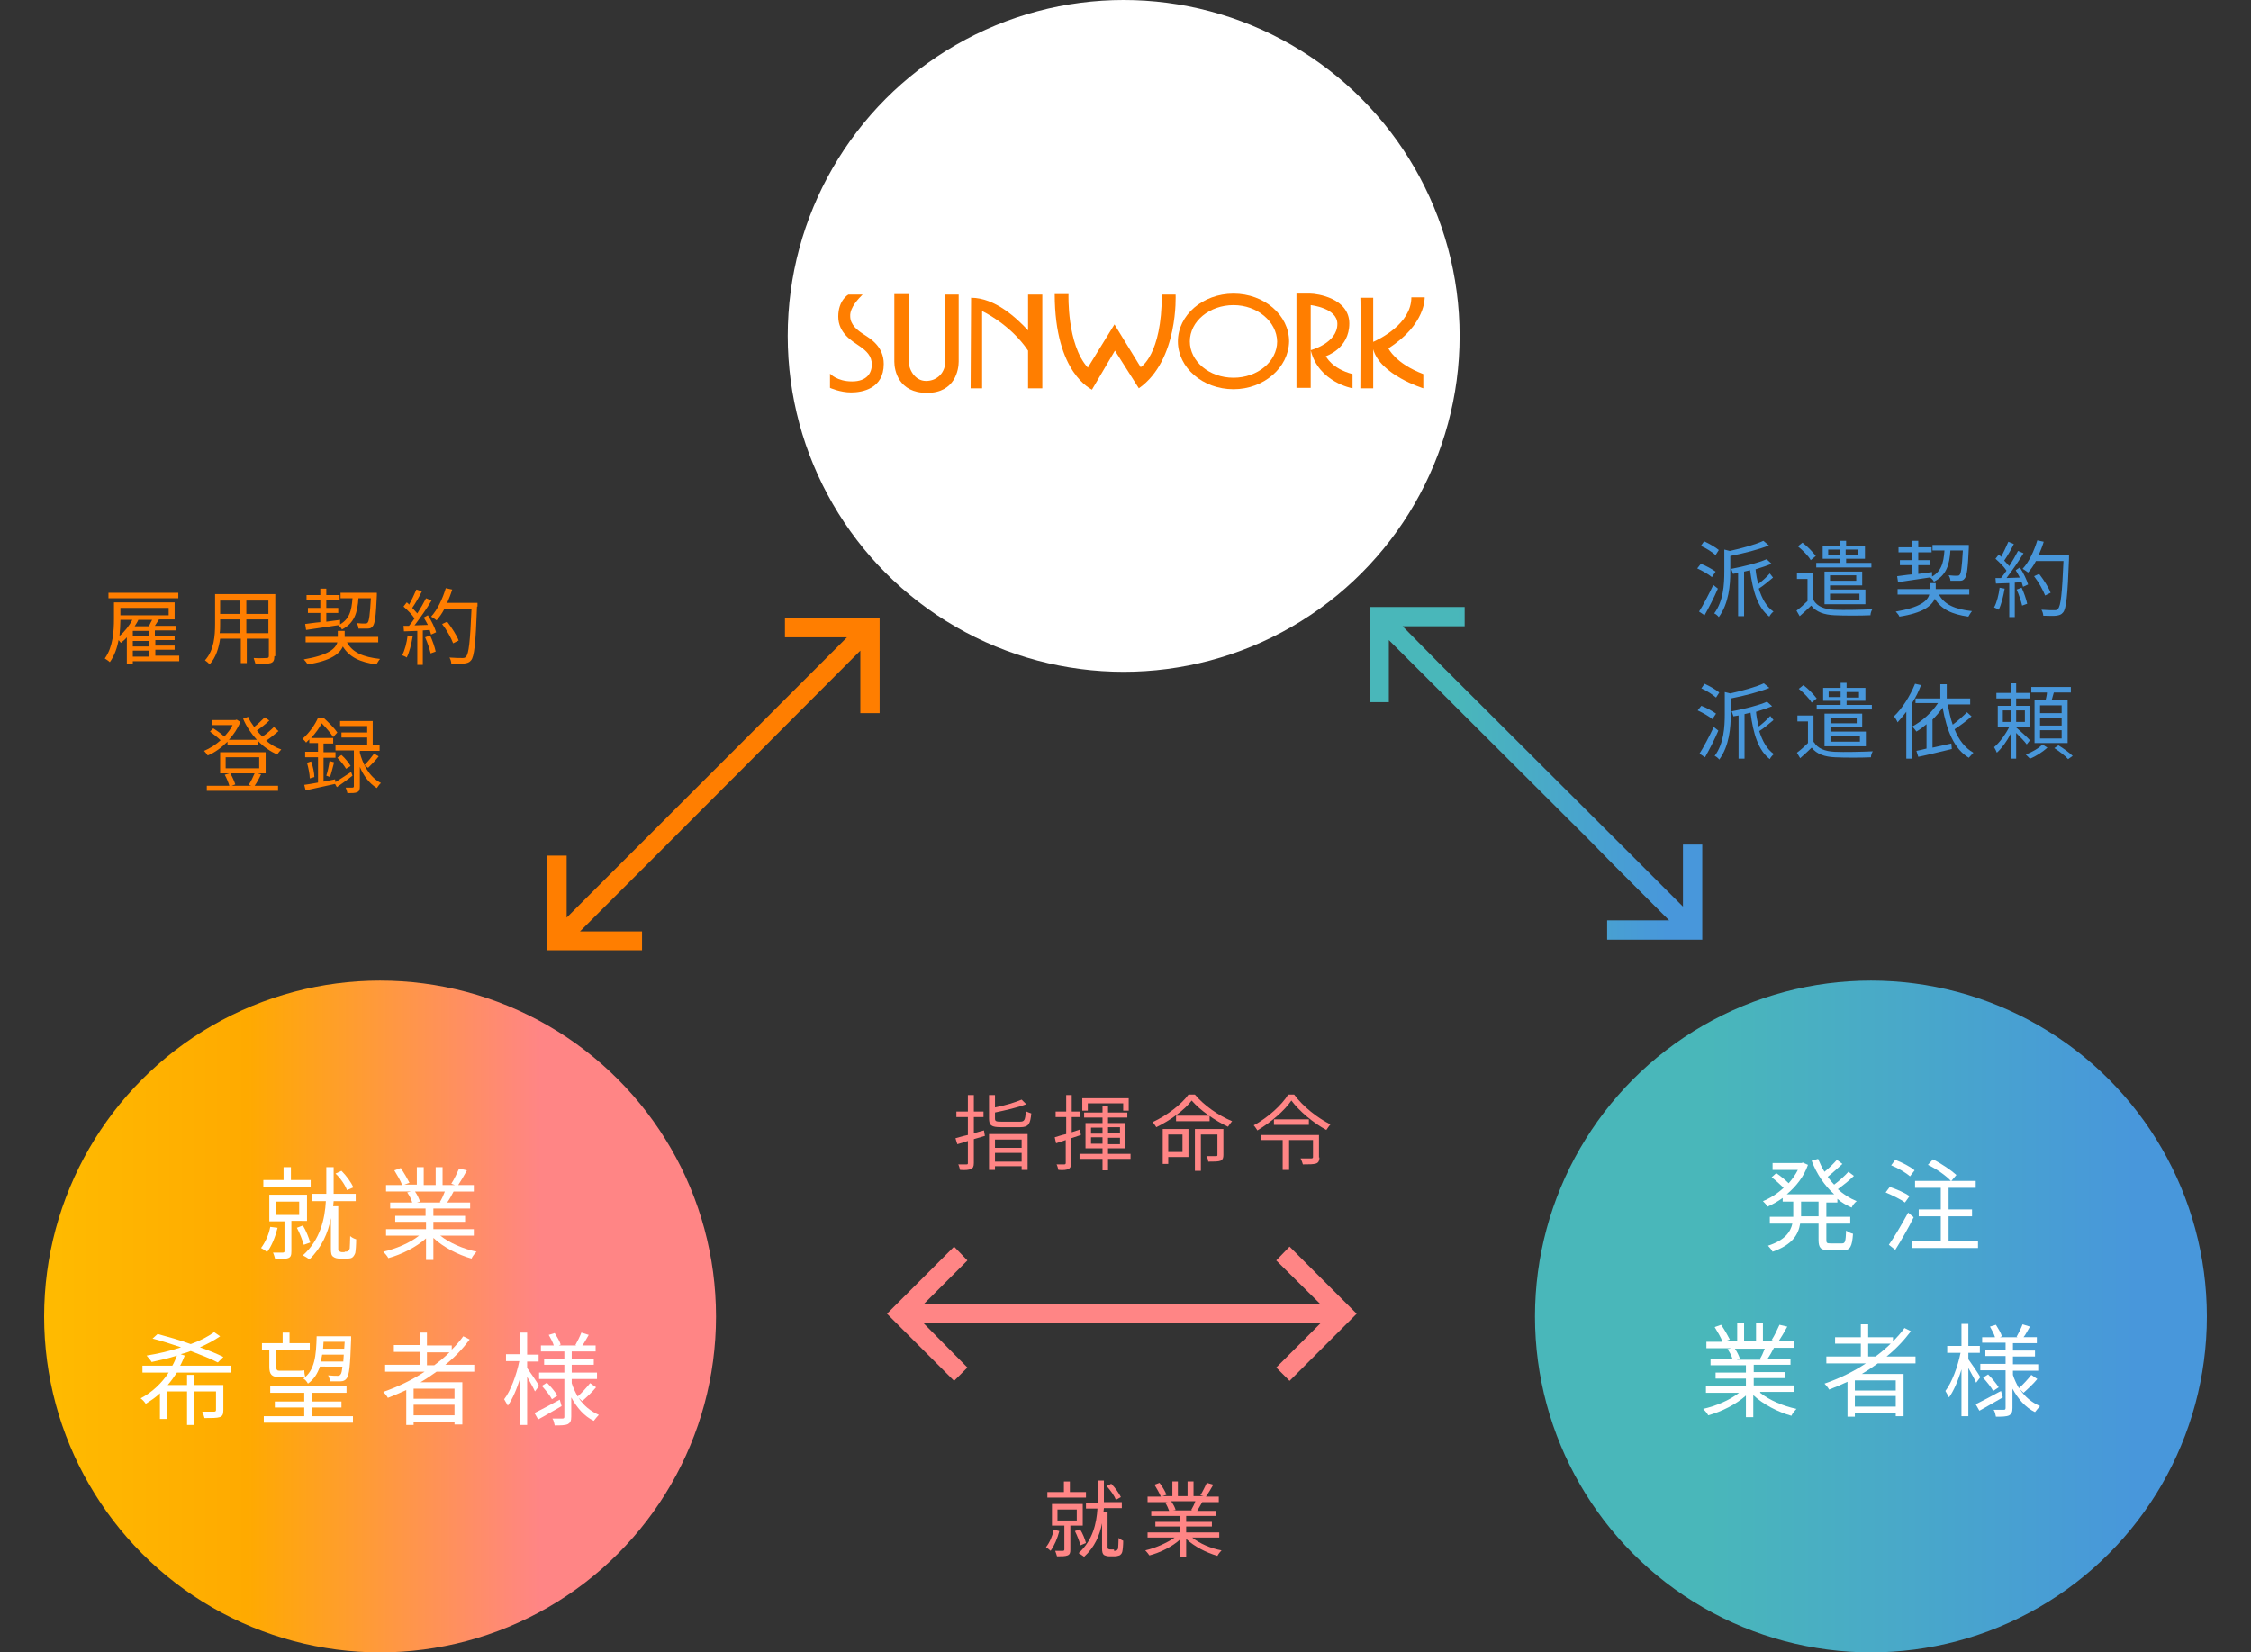 <?xml version="1.0" encoding="utf-8"?>
<!-- Generator: Adobe Illustrator 24.1.1, SVG Export Plug-In . SVG Version: 6.00 Build 0)  -->
<svg version="1.1" id="レイヤー_1" xmlns="http://www.w3.org/2000/svg" xmlns:xlink="http://www.w3.org/1999/xlink" x="0px"
	 y="0px" viewBox="0 0 489.8 359.6" style="enable-background:new 0 0 489.8 359.6;" xml:space="preserve">
<rect x="0" y="0" width="489.8" height="359.6" fill="#333333" stroke="none"/>
<style type="text/css">
	.st0{fill:#4897DB;}
	.st1{fill:#FF8585;}
	.st2{fill:#FF7E00;}
	.st3{fill:#FFFFFF;}
	.st4{fill:url(#SVGID_1_);}
	.st5{fill:url(#SVGID_2_);}
	.st6{fill:url(#SVGID_3_);}
</style>
<g>
	<g>
		<path class="st0" d="M372.5,125.6c-0.7-0.6-2.1-1.4-3.2-1.9l0.8-1c1.1,0.4,2.5,1.2,3.2,1.7L372.5,125.6z M373.8,128.1
			c-0.8,1.9-2,4.2-2.9,5.8l-1.2-0.8c0.9-1.4,2.1-3.7,3.1-5.8L373.8,128.1z M373.3,120.8c-0.7-0.6-2-1.5-3.2-2l0.7-1
			c1.1,0.5,2.5,1.3,3.2,1.9L373.3,120.8z M384.9,118.7c-2.2,0.9-5.4,1.7-8.4,2.3v3.4c0,2.9-0.3,6.9-2.5,9.9c-0.2-0.3-0.7-0.7-1-0.8
			c2-2.7,2.2-6.3,2.2-9.1v-4.8l1.2,0.3c2.7-0.6,5.6-1.4,7.3-2.2L384.9,118.7z M385.8,125.7c-1,0.8-2.1,1.8-3.1,2.4
			c0.7,2.2,1.7,4,3.2,5c-0.3,0.2-0.8,0.8-0.9,1.1c-2.5-1.9-3.6-5.5-4.2-10.1c-0.4,0.1-0.9,0.2-1.3,0.3v9.7h-1.3v-9.4
			c-0.4,0.1-0.8,0.1-1.1,0.2c-0.1-0.3-0.3-0.8-0.4-1.1c2.7-0.5,5.9-1.3,7.7-2.1l1.1,1c-1,0.4-2.2,0.8-3.5,1.2
			c0.1,1.1,0.3,2.2,0.6,3.2c0.9-0.7,1.9-1.6,2.5-2.3L385.8,125.7z"/>
		<path class="st0" d="M394.6,130.6c0.8,1.4,2.4,2,4.5,2.1c2,0.1,6.1,0,8.3-0.1c-0.2,0.3-0.4,0.9-0.4,1.3c-2,0.1-5.8,0.1-7.8,0
			c-2.3-0.1-4-0.7-5.1-2.1c-0.8,0.8-1.6,1.5-2.5,2.3l-0.7-1.2c0.8-0.6,1.6-1.3,2.4-2.1V126H391v-1.3h3.5V130.6z M394,121.9
			c-0.5-0.9-1.7-2.1-2.8-3l1-0.8c1.1,0.8,2.3,2.1,2.9,2.9L394,121.9z M407.2,123.5h-12v-1h5.2v-0.9h-3.8v-2.8h3.8v-1.1h1.3v1.1h4.1
			v2.8h-4.1v0.9h5.5V123.5z M398.2,127.3v1h7.7v3.2h-8.9v-7.1h8.2v3H398.2z M400.4,120.8v-1.2h-2.6v1.2H400.4z M398.2,125.2v1.2h5.7
			v-1.2H398.2z M398.2,129.2v1.3h6.4v-1.3H398.2z M401.6,119.6v1.2h2.7v-1.2H401.6z"/>
		<path class="st0" d="M421.9,129.4c1.2,2.2,3.5,3.2,7.2,3.6c-0.3,0.3-0.6,0.9-0.8,1.2c-3.6-0.5-5.9-1.6-7.3-3.9
			c-0.7,1.6-2.6,3.1-7.7,3.9c-0.1-0.3-0.5-0.8-0.8-1.1c5.3-0.9,6.9-2.3,7.3-3.7h-6.9v-1.2h7v-1.3h1.3v1.3h7.3v1.2H421.9z
			 M412.8,125.4c0.9-0.1,2-0.3,3.3-0.4v-2h-2.7v-1.1h2.7v-1.7h-3v-1.1h3v-1.4h1.3v1.4h2.9v1.1h-2.9v1.7h2.6v1.1h-2.6v1.9
			c1-0.1,2-0.3,3-0.4l0,1.1c-2.7,0.4-5.4,0.8-7.4,1.1L412.8,125.4z M424.4,119.7c-0.2,3.3-0.9,5.5-3.6,6.9c-0.1-0.3-0.5-0.7-0.8-0.9
			c2.4-1.2,2.9-3.1,3.1-5.9h-2.6v-1.2h7.9c0,0,0,0.4,0,0.6c-0.2,4.5-0.4,6.1-0.9,6.7c-0.3,0.4-0.6,0.5-1.1,0.5c-0.4,0-1.2,0-2,0
			c0-0.4-0.2-0.9-0.4-1.2c0.8,0.1,1.5,0.1,1.8,0.1s0.4,0,0.6-0.2c0.3-0.3,0.5-1.7,0.7-5.3H424.4z"/>
		<path class="st0" d="M436.2,128.1c-0.3,1.7-0.7,3.4-1.3,4.6c-0.2-0.2-0.8-0.4-1-0.5c0.6-1.1,1-2.7,1.2-4.3L436.2,128.1z
			 M439.5,123.5c0.8,1.2,1.5,2.7,1.8,3.7l-1.1,0.5c-0.1-0.3-0.2-0.6-0.3-1l-1.5,0.1v7.5h-1.2v-7.4l-2.9,0.1l-0.1-1.2
			c0.4,0,0.8,0,1.2,0c0.4-0.5,0.8-1,1.2-1.6c-0.5-0.8-1.5-1.8-2.4-2.6l0.7-0.9c0.2,0.1,0.4,0.3,0.5,0.5c0.6-1,1.2-2.4,1.6-3.3
			l1.2,0.5c-0.6,1.2-1.4,2.6-2.1,3.6c0.4,0.4,0.8,0.9,1.1,1.2c0.7-1.1,1.4-2.3,1.9-3.3l1.2,0.5c-1,1.7-2.5,3.8-3.7,5.4
			c0.9,0,1.9-0.1,2.9-0.1c-0.3-0.6-0.6-1.1-0.9-1.6L439.5,123.5z M439.9,127.9c0.5,1.1,1,2.5,1.2,3.5l-1.1,0.4
			c-0.2-0.9-0.7-2.4-1.2-3.5L439.9,127.9z M450.2,121.6c-0.3,8.1-0.6,10.9-1.3,11.7c-0.4,0.5-0.8,0.6-1.5,0.7c-0.6,0.1-1.7,0-2.8,0
			c0-0.4-0.2-1-0.4-1.3c1.2,0.1,2.3,0.1,2.8,0.1c0.3,0,0.6,0,0.8-0.3c0.6-0.6,0.9-3.3,1.2-10.4H443c-0.5,1-1.1,1.8-1.7,2.5
			c-0.3-0.2-0.8-0.6-1.2-0.8c1.4-1.5,2.5-3.9,3.2-6.2l1.4,0.3c-0.3,1-0.7,2-1.1,2.9h6.6V121.6z M445,129.6c-0.4-1.1-1.4-2.9-2.4-4.2
			l1.1-0.5c1,1.3,2.1,3,2.5,4.1L445,129.6z"/>
	</g>
	<g>
		<path class="st0" d="M372.6,156.5c-0.7-0.6-2.1-1.4-3.2-1.9l0.8-1c1.1,0.4,2.5,1.2,3.2,1.7L372.6,156.5z M373.9,159
			c-0.8,1.9-2,4.2-2.9,5.8l-1.2-0.8c0.9-1.4,2.1-3.7,3.1-5.8L373.9,159z M373.4,151.8c-0.7-0.6-2-1.5-3.2-2l0.7-1
			c1.1,0.5,2.5,1.3,3.2,1.9L373.4,151.8z M385,149.7c-2.2,0.9-5.4,1.7-8.4,2.3v3.4c0,2.9-0.3,6.9-2.5,9.9c-0.2-0.3-0.7-0.7-1-0.8
			c2-2.7,2.2-6.3,2.2-9.1v-4.8l1.2,0.3c2.7-0.6,5.6-1.4,7.3-2.2L385,149.7z M385.9,156.7c-1,0.8-2.1,1.8-3.1,2.4
			c0.7,2.2,1.7,4,3.2,5c-0.3,0.2-0.8,0.8-0.9,1.1c-2.5-1.9-3.6-5.5-4.2-10.1c-0.4,0.1-0.9,0.2-1.3,0.3v9.7h-1.3v-9.4
			c-0.4,0.1-0.8,0.1-1.1,0.2c-0.1-0.3-0.3-0.8-0.4-1.1c2.7-0.5,5.9-1.3,7.7-2.1l1.1,1c-1,0.4-2.2,0.8-3.5,1.2
			c0.1,1.1,0.3,2.2,0.6,3.2c0.9-0.7,1.9-1.6,2.5-2.3L385.9,156.7z"/>
		<path class="st0" d="M394.7,161.5c0.8,1.4,2.4,2,4.5,2.1c2,0.1,6.1,0,8.3-0.1c-0.2,0.3-0.4,0.9-0.4,1.3c-2,0.1-5.8,0.1-7.8,0
			c-2.3-0.1-4-0.7-5.1-2.1c-0.8,0.8-1.6,1.5-2.5,2.3l-0.7-1.2c0.8-0.6,1.6-1.3,2.4-2.1V157h-2.3v-1.3h3.5V161.5z M394.2,152.9
			c-0.5-0.9-1.7-2.1-2.8-3l1-0.8c1.1,0.8,2.3,2.1,2.9,2.9L394.2,152.9z M407.3,154.4h-12v-1h5.2v-0.9h-3.8v-2.8h3.8v-1.1h1.3v1.1
			h4.1v2.8h-4.1v0.9h5.5V154.4z M398.3,158.2v1h7.7v3.2H397v-7.1h8.2v3H398.3z M400.5,151.7v-1.2h-2.6v1.2H400.5z M398.3,156.2v1.2
			h5.7v-1.2H398.3z M398.3,160.1v1.3h6.4v-1.3H398.3z M401.8,150.6v1.2h2.7v-1.2H401.8z"/>
		<path class="st0" d="M418,149.1c-0.5,1.3-1.1,2.6-1.9,3.8v12.2h-1.3v-10.2c-0.6,0.8-1.3,1.6-1.9,2.3c-0.1-0.3-0.5-1-0.8-1.3
			c1.8-1.7,3.5-4.4,4.6-7.1L418,149.1z M429,155.9c-1.1,1-2.5,2-3.7,2.8c0.9,2.3,2.3,4.1,4.1,5.1c-0.3,0.3-0.7,0.8-1,1.1
			c-3.2-1.9-4.8-5.9-5.7-10.9c-0.6,0.9-1.4,1.8-2.2,2.6v6.1c1.3-0.3,2.7-0.6,4.1-0.9l0.1,1.2c-2.6,0.6-5.3,1.3-7.3,1.7l-0.4-1.3
			c0.6-0.1,1.4-0.3,2.2-0.5v-5.3c-0.7,0.6-1.5,1.2-2.2,1.6c-0.2-0.3-0.6-0.8-0.9-1.1c2.2-1.2,4.2-3,5.6-5.1h-4.9V152h5.4v-3.1h1.4
			v3.1h5.1v1.3h-4.9c0.3,1.5,0.6,3,1.1,4.4c1.1-0.8,2.3-1.9,3.1-2.7L429,155.9z"/>
		<path class="st0" d="M441,162c-0.4-0.6-1.5-1.7-2.3-2.5v5.6h-1.2v-5.4c-0.8,1.6-1.9,3.1-3,4.1c-0.1-0.3-0.4-0.9-0.6-1.2
			c1.2-1,2.5-2.8,3.3-4.4h-2.5v-4.6h2.8v-1.6h-3.1v-1.2h3.1v-2.1h1.2v2.1h3v1.2h-3v1.6h2.9v4.6h-2.9v0.1c0.6,0.5,2.6,2.3,3,2.8
			L441,162z M435.8,157.1h1.8v-2.5h-1.8V157.1z M440.6,154.6h-1.9v2.5h1.9V154.6z M445.5,162.7c-1,0.9-2.5,1.9-3.8,2.4
			c-0.2-0.2-0.6-0.6-0.9-0.9c1.3-0.5,2.9-1.4,3.6-2.2L445.5,162.7z M445.1,152.4c0.1-0.5,0.3-1.2,0.3-1.7H442v-1.2h8.6v1.2h-3.7
			c-0.2,0.6-0.3,1.2-0.5,1.7h3.5v9.3h-7.2v-9.3H445.1z M448.6,153.5h-4.7v1.7h4.7V153.5z M448.6,156.2h-4.7v1.7h4.7V156.2z
			 M448.6,158.9h-4.7v1.8h4.7V158.9z M447.9,162.2c1,0.6,2.4,1.6,3.1,2.3l-1,0.7c-0.6-0.7-1.9-1.7-3-2.4L447.9,162.2z"/>
	</g>
	<g>
		<path class="st1" d="M214.3,247.2l-2.4,0.7v5.2c0,0.8-0.2,1.1-0.6,1.3c-0.5,0.2-1.2,0.3-2.4,0.2c-0.1-0.3-0.2-0.9-0.4-1.2
			c0.8,0,1.6,0,1.8,0c0.3,0,0.3-0.1,0.3-0.3v-4.8c-0.8,0.3-1.6,0.5-2.3,0.7l-0.4-1.3c0.8-0.2,1.7-0.5,2.7-0.7v-3.9h-2.5v-1.2h2.5
			v-3.6h1.3v3.6h2.1v1.2h-2.1v3.5c0.7-0.2,1.5-0.4,2.2-0.6L214.3,247.2z M221.9,244.1c1,0,1.2-0.3,1.3-2.3c0.3,0.2,0.9,0.4,1.2,0.5
			c-0.2,2.3-0.6,3-2.4,3h-4.2c-2.1,0-2.6-0.4-2.6-1.9v-5.1h1.3v2.7c2.1-0.4,4.4-1.1,5.8-1.7l1,1c-1.8,0.7-4.4,1.3-6.8,1.8v1.3
			c0,0.6,0.2,0.7,1.4,0.7H221.9z M215.2,246.8h8.4v7.8h-1.3v-0.8h-5.8v0.8h-1.3V246.8z M216.5,248v1.8h5.8V248H216.5z M222.3,252.8
			v-1.9h-5.8v1.9H222.3z"/>
		<path class="st1" d="M233.1,247.7v5.4c0,0.7-0.2,1.1-0.6,1.3c-0.4,0.2-1.1,0.3-2.2,0.2c-0.1-0.3-0.2-0.9-0.4-1.2
			c0.8,0,1.5,0,1.7,0c0.2,0,0.3-0.1,0.3-0.3v-5l-2.1,0.7l-0.3-1.3c0.7-0.2,1.5-0.5,2.5-0.7v-3.7h-2.3v-1.2h2.3v-3.6h1.2v3.6h1.9v1.2
			h-1.9v3.3c0.6-0.2,1.2-0.4,1.8-0.6l0.2,1.2L233.1,247.7z M246,252.2h-4.9v2.5h-1.2v-2.5h-5v-1.1h5v-1.2h-3.7v-5.5h3.7v-1.2h-4
			v-1.1h4v-1.4h1.2v1.4h4.2v1.1h-4.2v1.2h3.8v5.5h-3.8v1.2h4.9V252.2z M236.7,241.7h-1.2V239h10.1v2.7h-1.2v-1.6h-7.7V241.7z
			 M237.4,246.7h2.5v-1.3h-2.5V246.7z M239.9,248.9v-1.4h-2.5v1.4H239.9z M241.1,245.3v1.3h2.6v-1.3H241.1z M243.7,247.6h-2.6v1.4
			h2.6V247.6z"/>
		<path class="st1" d="M260,238.2c2,2.4,5.2,4.6,8.1,5.8c-0.3,0.3-0.6,0.8-0.9,1.2c-2.8-1.3-6.1-3.6-7.9-5.7c-1.5,2-4.6,4.3-7.7,5.8
			c-0.2-0.3-0.5-0.8-0.8-1.1c3.2-1.5,6.3-3.9,7.8-6H260z M258.5,251.8h-4.3v1.5h-1.2v-7.6h5.6V251.8z M254.2,246.9v3.8h3.1v-3.8
			H254.2z M263.2,244h-7.3v-1.2h7.3V244z M266.2,251.3c0,0.7-0.1,1-0.6,1.3c-0.5,0.2-1.4,0.2-2.7,0.2c0-0.4-0.2-0.9-0.4-1.2
			c1,0,1.9,0,2.1,0c0.3,0,0.3-0.1,0.3-0.3v-4.4h-3.6v7.9H260v-9.1h6.2V251.3z"/>
		<path class="st1" d="M281.6,238.2c1.9,2.6,5.1,5.1,7.9,6.5c-0.3,0.3-0.6,0.8-0.9,1.2c-2.8-1.5-5.9-4.1-7.6-6.4
			c-1.5,2.2-4.4,4.7-7.4,6.5c-0.2-0.3-0.5-0.8-0.8-1.1c3.1-1.7,6.1-4.4,7.5-6.7H281.6z M287.1,251.9c0,0.7-0.2,1.1-0.7,1.3
			c-0.6,0.2-1.5,0.2-2.9,0.2c-0.1-0.4-0.3-0.9-0.5-1.3c1.1,0,2.1,0,2.3,0c0.3,0,0.4-0.1,0.4-0.3v-3.7h-5.2v6.5h-1.4v-6.5h-4.8V247
			h12.7V251.9z M284.8,243.6v1.2h-7.6v-1.2H284.8z"/>
	</g>
	<g>
		<path class="st1" d="M230.5,333.2c-0.4,1.6-1.1,3.2-1.9,4.3c-0.2-0.2-0.7-0.6-1-0.8c0.8-1,1.4-2.4,1.7-3.8L230.5,333.2z
			 M236.4,325.9h-8.5v-1.2h3.6v-2.3h1.3v2.3h3.5V325.9z M232.9,332v5.3c0,0.6-0.1,1-0.6,1.2c-0.5,0.2-1.2,0.2-2.3,0.2
			c-0.1-0.4-0.3-0.9-0.4-1.2c0.8,0,1.5,0,1.7,0c0.2,0,0.3-0.1,0.3-0.3V332h-2.7v-4.7h6.7v4.7H232.9z M230.1,330.9h4.2v-2.4h-4.2
			V330.9z M235.1,336.3c-0.2-0.8-0.7-2.1-1.2-3.1l1.1-0.4c0.6,0.9,1.1,2.2,1.3,3L235.1,336.3z M242.4,337.5c0.2,0,0.5,0,0.6-0.1
			c0.1-0.1,0.3-0.3,0.3-0.5c0-0.3,0.1-1.2,0.1-2.2c0.3,0.2,0.7,0.5,1,0.6c0,1-0.1,2-0.2,2.4c-0.1,0.4-0.3,0.6-0.6,0.8
			c-0.3,0.1-0.7,0.2-1.1,0.2h-1.1c-0.4,0-0.8-0.1-1.2-0.3c-0.3-0.3-0.4-0.6-0.4-1.5v-5.4c-0.5,2.6-1.6,5.2-3.9,7.3
			c-0.3-0.2-0.8-0.6-1.2-0.8c3.1-2.8,3.9-6.5,4.1-9.7h-2.5v-1.3h2.6c0-0.3,0-0.7,0-1v-3.8h1.3v3.7c0,0.3,0,0.6,0,1h3.9v1.3h-3.9
			c0,0.3-0.1,0.6-0.1,0.9h0.9v7.7c0,0.2,0.1,0.3,0.2,0.3c0.1,0.1,0.3,0.1,0.5,0.1H242.4z M242.8,326.4c-0.3-0.9-1.2-2.1-2-3l1-0.5
			c0.9,0.9,1.7,2.1,2.1,2.9L242.8,326.4z"/>
		<path class="st1" d="M259.4,334.6c1.6,1.3,4.1,2.4,6.4,2.8c-0.3,0.3-0.7,0.8-0.9,1.2c-2.4-0.7-5-2-6.8-3.7v3.9h-1.3V335
			c-1.7,1.6-4.4,2.9-6.7,3.5c-0.2-0.3-0.6-0.8-0.9-1.1c2.2-0.5,4.7-1.6,6.4-2.8h-5.9v-1.1h7.1v-1.3h-5.4v-1h5.4v-1.3h-6.3v-1.1h3.9
			c-0.2-0.5-0.5-1.3-0.9-1.8l0.6-0.1h-4.4v-1.2h2.9c-0.3-0.7-0.9-1.8-1.4-2.6l1.1-0.4c0.6,0.8,1.3,1.9,1.5,2.6l-0.9,0.3h2.2v-3.2
			h1.2v3.2h2.1v-3.2h1.3v3.2h2.2l-0.7-0.2c0.5-0.8,1-1.9,1.4-2.7l1.4,0.4c-0.5,0.9-1.1,1.9-1.6,2.6h2.8v1.2h-3.6
			c-0.4,0.7-0.8,1.4-1.1,1.9h4.1v1.1h-6.5v1.3h5.6v1h-5.6v1.3h7.2v1.1H259.4z M254.9,326.8c0.4,0.6,0.8,1.3,0.9,1.8l-0.6,0.1h4.2
			l-0.2-0.1c0.3-0.5,0.7-1.3,0.9-1.9H254.9z"/>
	</g>
	<g>
		<path class="st2" d="M39,143.9H28.9v0.6h-1.3v-5.8c-0.4,0.5-0.8,0.8-1.3,1.2c-0.1-0.1-0.3-0.4-0.5-0.6c-0.3,1.7-0.9,3.4-1.9,4.8
			c-0.3-0.3-0.8-0.6-1.1-0.8c1.8-2.5,2-6,2-8.6v-3.6H38v3.7h-3.5l0.1,0c-0.3,0.5-0.6,0.9-0.9,1.4h4.7v1h-4.7v1.2H38v0.9h-4.2v1.2H38
			v0.9h-4.2v1.3H39V143.9z M38.8,130.2H23.6V129h15.2V130.2z M26.2,134.9c0,1-0.1,2.3-0.2,3.5c1.1-0.9,2.1-2.2,2.8-3.5H26.2z
			 M26.2,132.3v1.6h10.5v-1.6H26.2z M32.5,137.3h-3.6v1.2h3.6V137.3z M32.5,139.5h-3.6v1.2h3.6V139.5z M28.9,142.9h3.6v-1.3h-3.6
			V142.9z M30.1,134.9c-0.2,0.5-0.5,0.9-0.8,1.4h3.1c0.2-0.5,0.5-1,0.7-1.4L30.1,134.9L30.1,134.9z"/>
		<path class="st2" d="M59.7,142.8c0,0.9-0.2,1.3-0.8,1.5c-0.6,0.2-1.7,0.2-3.3,0.2c-0.1-0.4-0.3-0.9-0.4-1.3c1.3,0.1,2.5,0,2.8,0
			c0.4,0,0.5-0.1,0.5-0.5v-3.7h-4.8v5.3h-1.3v-5.3h-4.5c-0.3,2-0.9,4.1-2.3,5.6c-0.2-0.3-0.7-0.7-1-0.9c2-2.2,2.2-5.4,2.2-7.9v-6.5
			h13.1V142.8z M52.2,137.8v-3h-4.3v1.1c0,0.6,0,1.3-0.1,1.9H52.2z M47.9,130.7v2.9h4.3v-2.9H47.9z M58.4,130.7h-4.8v2.9h4.8V130.7z
			 M58.4,137.8v-3h-4.8v3H58.4z"/>
		<path class="st2" d="M75.5,139.8c1.2,2.2,3.5,3.2,7.2,3.6c-0.3,0.3-0.6,0.9-0.8,1.2c-3.6-0.5-5.9-1.6-7.3-3.9
			c-0.7,1.6-2.6,3.1-7.7,3.9c-0.1-0.3-0.5-0.8-0.8-1.1c5.3-0.9,6.9-2.3,7.3-3.7h-6.9v-1.2h7v-1.3H75v1.3h7.3v1.2H75.5z M66.4,135.8
			c0.9-0.1,2-0.3,3.3-0.4v-2h-2.7v-1.1h2.7v-1.7h-3v-1.1h3v-1.4h1.3v1.4h2.9v1.1h-2.9v1.7h2.6v1.1h-2.6v1.9c1-0.1,2-0.3,3-0.4l0,1.1
			c-2.7,0.4-5.4,0.8-7.4,1.1L66.4,135.8z M78,130.1c-0.2,3.3-0.9,5.5-3.6,6.9c-0.1-0.3-0.5-0.7-0.8-0.9c2.4-1.2,2.9-3.1,3.1-5.9
			h-2.6V129h7.9c0,0,0,0.4,0,0.6c-0.2,4.5-0.4,6.1-0.9,6.7c-0.3,0.4-0.6,0.5-1.1,0.5c-0.4,0-1.2,0-2,0c0-0.4-0.2-0.9-0.4-1.2
			c0.8,0.1,1.5,0.1,1.8,0.1s0.4,0,0.6-0.2c0.3-0.3,0.5-1.7,0.7-5.3H78z"/>
		<path class="st2" d="M89.8,138.5c-0.3,1.7-0.7,3.4-1.3,4.6c-0.2-0.2-0.8-0.4-1-0.5c0.6-1.1,1-2.7,1.2-4.3L89.8,138.5z M93.1,133.9
			c0.8,1.2,1.5,2.7,1.8,3.7l-1.1,0.5c-0.1-0.3-0.2-0.6-0.3-1l-1.5,0.1v7.5h-1.2v-7.4l-2.9,0.1l-0.1-1.2c0.4,0,0.8,0,1.2,0
			c0.4-0.5,0.8-1,1.2-1.6c-0.5-0.8-1.5-1.8-2.4-2.6l0.7-0.9c0.2,0.1,0.4,0.3,0.5,0.5c0.6-1,1.2-2.4,1.6-3.3l1.2,0.4
			c-0.6,1.2-1.4,2.6-2.1,3.6c0.4,0.4,0.8,0.9,1.1,1.2c0.7-1.1,1.4-2.3,1.9-3.3l1.2,0.5c-1,1.7-2.5,3.8-3.7,5.4
			c0.9,0,1.9-0.1,2.9-0.1c-0.3-0.6-0.6-1.1-0.9-1.6L93.1,133.9z M93.6,138.3c0.5,1.1,1,2.5,1.2,3.5l-1.1,0.4
			c-0.2-0.9-0.7-2.4-1.2-3.5L93.6,138.3z M103.8,132c-0.3,8.1-0.6,10.9-1.3,11.7c-0.4,0.5-0.8,0.6-1.5,0.7c-0.6,0.1-1.7,0-2.8,0
			c0-0.4-0.2-1-0.4-1.3c1.2,0.1,2.3,0.1,2.8,0.1c0.3,0,0.6,0,0.8-0.3c0.6-0.6,0.9-3.3,1.2-10.4h-5.9c-0.5,1-1.1,1.8-1.7,2.5
			c-0.3-0.2-0.8-0.6-1.2-0.8c1.4-1.5,2.5-3.9,3.2-6.2l1.4,0.3c-0.3,1-0.7,2-1.1,2.9h6.6V132z M98.6,140c-0.4-1.1-1.4-2.9-2.4-4.2
			l1.1-0.5c1,1.3,2.1,3,2.5,4.1L98.6,140z"/>
		<path class="st2" d="M60.6,159.1c-0.8,0.7-1.8,1.5-2.7,2.1c1,0.8,2.1,1.5,3.3,1.9c-0.3,0.3-0.7,0.8-0.9,1.1c-1.5-0.7-3-1.7-4.2-3
			v1h-6.6v-0.8c-1.3,1.3-2.8,2.4-4.3,3c-0.2-0.3-0.5-0.7-0.8-1c1.2-0.5,2.5-1.3,3.6-2.3c-0.6-0.6-1.5-1.3-2.3-1.9l0.7-0.7
			c0.8,0.5,1.8,1.2,2.4,1.8c0.7-0.8,1.4-1.6,1.8-2.5h-4.5v-1.1h5.1l0.3-0.1l0.8,0.5c-0.6,1.5-1.5,2.8-2.5,3.9h6.1
			c-1.2-1.3-2.3-2.9-3-4.6l1.1-0.4c0.3,0.8,0.8,1.5,1.3,2.2c0.8-0.6,1.7-1.5,2.3-2.1l1,0.7c-0.8,0.8-1.9,1.6-2.7,2.2
			c0.4,0.5,0.8,0.9,1.2,1.3c0.9-0.6,1.9-1.5,2.5-2.1L60.6,159.1z M56.8,168.5c-0.4,0.9-0.9,1.8-1.4,2.5h5.1v1.1H45V171h4.9
			c-0.2-0.7-0.6-1.7-1-2.4l1-0.3h-2v-4.6h9.9v4.6h-1.8L56.8,168.5z M49.1,167.2h7.3v-2.4h-7.3V167.2z M50.1,168.3
			c0.5,0.8,0.9,1.8,1.1,2.4l-0.8,0.3h4.3l-0.6-0.2c0.5-0.7,1-1.8,1.3-2.5H50.1z"/>
		<path class="st2" d="M76.7,168.8c-1.1,0.9-2.4,1.8-3.4,2.5l-0.4-0.7c-2.3,0.5-4.6,1-6.4,1.4l-0.3-1.2c0.8-0.1,1.9-0.3,3-0.5v-5.5
			h-2.8v-1.2h2.8v-1.9h-1.9v-0.8c-0.2,0.2-0.5,0.5-0.7,0.7c-0.2-0.3-0.6-0.7-0.8-0.8c1.6-1.4,2.8-3.2,3.4-4.6h1.2
			c1.1,1,2.4,2.3,3,3.2l-0.9,1c-0.5-0.8-1.6-2.1-2.5-3c-0.5,1-1.3,2.1-2.3,3.2h4.8v1.2h-2.1v1.9H73v1.2h-2.6v5.2l2.5-0.5l0.1,0.6
			c0.9-0.6,2.2-1.4,3.4-2.2L76.7,168.8z M67.7,165.7c0.4,1.1,0.7,2.5,0.7,3.4l-1,0.3c0-0.9-0.3-2.3-0.6-3.4L67.7,165.7z M71,168.8
			c0.3-0.9,0.6-2.3,0.7-3.2l1,0.3c-0.3,1.1-0.6,2.4-0.9,3.2L71,168.8z M78.3,163.8c0.6,2.3,1.9,5.2,4.6,6.6
			c-0.3,0.2-0.7,0.8-0.9,1.1c-1.8-1.1-3-2.9-3.7-4.6v4.3c0,0.6-0.1,1-0.6,1.2c-0.4,0.2-1.1,0.2-2.1,0.2c-0.1-0.3-0.2-0.8-0.4-1.2
			c0.7,0,1.3,0,1.5,0c0.2,0,0.3-0.1,0.3-0.3v-7.8h-4v-1.2h6.9v-1.6h-5.6v-1.1h5.6V158H74v-1.1h7.1v5.3h1.5v1.2h-4.3V163.8z
			 M75.3,167.3c-0.4-0.7-1.2-1.7-1.9-2.4l0.9-0.6c0.8,0.7,1.6,1.7,2,2.4L75.3,167.3z M79.3,166.5c0.7-0.7,1.6-1.8,2.1-2.5l1,0.6
			c-0.7,0.9-1.6,1.8-2.3,2.5L79.3,166.5z"/>
	</g>
	<g>
		<circle class="st3" cx="244.5" cy="73.1" r="73.1"/>
	</g>
	<g>
		<linearGradient id="SVGID_1_" gradientUnits="userSpaceOnUse" x1="333.977" y1="286.484" x2="480.251" y2="286.484">
			<stop  offset="0.257" style="stop-color:#49B7BA"/>
			<stop  offset="0.894" style="stop-color:#4897DB"/>
		</linearGradient>
		<circle class="st4" cx="407.1" cy="286.5" r="73.1"/>
	</g>
	<g>
		<linearGradient id="SVGID_2_" gradientUnits="userSpaceOnUse" x1="9.598" y1="286.484" x2="155.872" y2="286.484">
			<stop  offset="0" style="stop-color:#FFBB00"/>
			<stop  offset="0.302" style="stop-color:#FFAA00"/>
			<stop  offset="0.738" style="stop-color:#FF8585"/>
		</linearGradient>
		<circle class="st5" cx="82.7" cy="286.5" r="73.1"/>
	</g>
	<g>
		<path class="st3" d="M397.4,261.5v3.3h5.2v1.5h-5.2v3.5c0,0.7,0.1,0.8,0.9,0.8h2.5c0.7,0,0.8-0.4,0.9-2.8c0.4,0.3,1,0.6,1.5,0.7
			c-0.2,2.8-0.6,3.6-2.2,3.6H398c-1.8,0-2.3-0.5-2.3-2.3v-3.5h-4c-0.4,2.4-1.7,4.6-6,6.1c-0.2-0.4-0.7-1-1-1.3
			c3.7-1.2,4.9-3,5.3-4.8h-4.9v-1.5h5.1v-0.4v-2.9h-2.3v-0.8c-1.1,0.8-2.2,1.4-3.3,1.9c-0.2-0.4-0.7-0.9-1-1.2
			c1.5-0.6,3.1-1.6,4.5-2.9c-0.7-0.7-1.7-1.6-2.6-2.3l1-0.9c0.9,0.6,2,1.5,2.7,2.2c0.8-0.9,1.5-1.9,2-2.9h-5.5v-1.5h6.3l0.3-0.1
			l1.1,0.5c-0.9,2.6-2.6,4.7-4.6,6.4h10.3c-2.1-1.9-3.8-4.4-4.9-7.3l1.4-0.4c0.4,0.9,0.8,1.9,1.4,2.8c1-0.8,2-1.8,2.7-2.6l1.2,0.9
			c-1,0.9-2.2,2-3.2,2.8c0.4,0.6,0.9,1.2,1.4,1.7c1.1-0.8,2.4-2,3.1-2.8l1.2,0.9c-1,1-2.3,2-3.5,2.9c1.2,1.1,2.6,2,4.1,2.6
			c-0.4,0.3-0.9,0.9-1.1,1.4c-1.1-0.5-2.2-1.1-3.1-1.9v0.8H397.4z M395.7,261.5h-3.8v2.9v0.3h3.8V261.5z"/>
		<path class="st3" d="M414.5,261.7c-0.9-0.7-2.8-1.6-4.2-2.2l0.9-1.2c1.5,0.5,3.3,1.3,4.3,2L414.5,261.7z M416.4,264.9
			c-1.1,2.3-2.7,5-4,7.1l-1.4-1.1c1.2-1.7,2.9-4.6,4.2-7L416.4,264.9z M415.6,256c-0.9-0.8-2.6-1.8-4.1-2.4l0.9-1.2
			c1.5,0.6,3.3,1.5,4.2,2.3L415.6,256z M430.4,270v1.6H416V270h6.3v-5.3h-4.8v-1.5h4.8v-4.7h-5.6v-1.5h7.8c-1-1.1-3.1-2.6-5-3.5
			l1.1-1.2c1.8,0.9,4,2.4,5.1,3.4l-1.1,1.3h5.3v1.5H424v4.7h5.1v1.5H424v5.3H430.4z"/>
		<path class="st3" d="M383,303.1c2,1.6,5,2.9,7.9,3.5c-0.4,0.4-0.9,1-1.1,1.5c-2.9-0.8-6.2-2.5-8.3-4.5v4.8h-1.6v-4.7
			c-2.1,1.9-5.3,3.5-8.2,4.3c-0.2-0.4-0.7-1-1.1-1.4c2.7-0.6,5.8-1.9,7.8-3.5h-7.2v-1.4h8.7V300h-6.6v-1.3h6.6v-1.6h-7.7v-1.3h4.8
			c-0.2-0.7-0.6-1.5-1.1-2.2l0.8-0.2h-5.4v-1.4h3.5c-0.3-0.9-1.1-2.2-1.7-3.2l1.4-0.5c0.7,1,1.5,2.4,1.9,3.2l-1.1,0.4h2.7v-3.9h1.5
			v3.9h2.6v-3.9h1.5v3.9h2.7l-0.8-0.3c0.6-0.9,1.3-2.4,1.7-3.3l1.7,0.4c-0.6,1.1-1.3,2.3-1.9,3.2h3.4v1.4h-4.4
			c-0.4,0.8-0.9,1.7-1.4,2.4h5v1.3h-8v1.6h6.9v1.3h-6.9v1.6h8.8v1.4H383z M377.5,293.5c0.5,0.7,0.9,1.6,1.1,2.2l-0.7,0.2h5.2
			l-0.2-0.1c0.4-0.6,0.8-1.5,1.1-2.3H377.5z"/>
		<path class="st3" d="M408.6,296.7c-1.1,0.8-2.3,1.6-3.5,2.3h9.1v9.2h-1.7v-0.6h-8.9v0.7H402v-7.6c-1.3,0.6-2.7,1.2-4,1.7
			c-0.2-0.4-0.7-1-1-1.3c3.2-1.1,6.3-2.6,9-4.4h-8.6v-1.5h7.5v-2.8h-5.6V291h5.6v-2.8h1.6v2.8h5.4v0.9c0.9-0.9,1.8-1.9,2.5-2.9
			l1.4,0.7c-1.5,2-3.3,3.9-5.3,5.5h6.3v1.5H408.6z M412.5,300.4h-8.9v2.2h8.9V300.4z M412.5,306.1v-2.3h-8.9v2.3H412.5z
			 M408.1,295.2c1.2-0.9,2.3-1.8,3.3-2.8h-4.9v2.8H408.1z"/>
		<path class="st3" d="M430,300.9c-0.3-0.7-1.1-2.1-1.7-3.2v10.5h-1.5V298c-0.7,2.4-1.7,4.7-2.7,6.1c-0.2-0.4-0.6-1-0.8-1.4
			c1.4-1.8,2.7-5.3,3.3-8.3h-2.9v-1.5h3.1v-4.8h1.5v4.8h2.5v1.5h-2.5v1.4c0.6,0.8,2.3,3.3,2.6,3.9L430,300.9z M435.8,304.1
			c-1.8,1-3.6,2.1-5.1,2.9l-0.8-1.4c1.4-0.7,3.5-1.8,5.5-2.9L435.8,304.1z M439.5,302.3c1.1,1.7,2.6,2.9,4.4,3.7
			c-0.3,0.3-0.8,0.9-1.1,1.3c-2.1-1-3.7-2.9-4.9-5.1v4.2c0,0.9-0.2,1.3-0.7,1.6c-0.6,0.3-1.6,0.3-2.9,0.3c-0.1-0.4-0.2-1.1-0.5-1.5
			c1,0,1.9,0,2.2,0c0.3,0,0.4-0.1,0.4-0.4v-8.2h-5.5v-1.4h5.5v-1.7h-4.4v-1.3h4.4v-1.6h-5.1V291h2.8c-0.2-0.7-0.7-1.6-1.1-2.3
			l1.3-0.4c0.5,0.8,1.1,1.8,1.3,2.5l-0.4,0.2h3.8l-0.2-0.1c0.4-0.7,1-1.9,1.3-2.7l1.6,0.5c-0.5,0.8-0.9,1.7-1.4,2.3h2.9v1.3h-5.2
			v1.6h4.8v1.3h-4.8v1.7h5.5v1.4h-5.5v0.9c0.3,1,0.8,2,1.3,2.9c0.9-0.8,2-2,2.7-2.9l1.3,0.9c-0.9,1.1-2.1,2.2-3,3L439.5,302.3z
			 M432.6,299.1c0.9,0.9,1.8,2,2.3,2.8l-1.2,0.8c-0.4-0.8-1.4-2-2.2-2.9L432.6,299.1z"/>
	</g>
	<g>
		<path class="st3" d="M60.4,267.2c-0.5,2-1.3,4-2.3,5.3c-0.3-0.3-0.9-0.7-1.3-0.9c0.9-1.2,1.7-2.9,2-4.6L60.4,267.2z M67.7,258.3
			H57.3v-1.5h4.4V254h1.6v2.8h4.3V258.3z M63.4,265.8v6.5c0,0.8-0.1,1.3-0.7,1.5c-0.6,0.2-1.5,0.3-2.8,0.3c-0.1-0.4-0.3-1.1-0.5-1.5
			c1,0,1.8,0,2.1,0c0.3,0,0.4-0.1,0.4-0.3v-6.5h-3.3V260h8.2v5.7H63.4z M60,264.4h5.1v-2.9H60V264.4z M66.1,270.9
			c-0.3-1-0.9-2.6-1.5-3.7l1.3-0.5c0.7,1.1,1.3,2.7,1.6,3.7L66.1,270.9z M75,272.4c0.2,0,0.5,0,0.7-0.1c0.2-0.1,0.3-0.3,0.4-0.6
			c0-0.4,0.1-1.5,0.1-2.7c0.3,0.3,0.9,0.6,1.3,0.7c0,1.2-0.1,2.5-0.2,3c-0.2,0.5-0.4,0.8-0.7,1c-0.3,0.2-0.8,0.2-1.3,0.2h-1.4
			c-0.5,0-1-0.1-1.4-0.4c-0.4-0.3-0.5-0.7-0.5-1.8v-6.6c-0.6,3.2-2,6.4-4.7,9c-0.3-0.3-1-0.7-1.4-0.9c3.8-3.4,4.8-8,5-11.8h-3.1
			v-1.6h3.2c0-0.4,0-0.8,0-1.2V254h1.6v4.6c0,0.4,0,0.8,0,1.2h4.8v1.6h-4.8c0,0.4-0.1,0.7-0.1,1.1h1.1v9.4c0,0.2,0.1,0.4,0.2,0.4
			c0.2,0.1,0.4,0.2,0.6,0.2H75z M75.5,259c-0.4-1.1-1.4-2.6-2.5-3.6l1.3-0.6c1.1,1.1,2.1,2.5,2.6,3.6L75.5,259z"/>
		<path class="st3" d="M95.8,268.9c2,1.6,5,2.9,7.9,3.5c-0.4,0.4-0.9,1-1.1,1.5c-2.9-0.8-6.2-2.5-8.3-4.5v4.8h-1.6v-4.7
			c-2.1,1.9-5.3,3.5-8.2,4.3c-0.2-0.4-0.7-1-1.1-1.4c2.7-0.6,5.8-1.9,7.8-3.5H84v-1.4h8.7v-1.6H86v-1.3h6.6V263h-7.7v-1.3h4.8
			c-0.2-0.7-0.6-1.5-1.1-2.2l0.8-0.2h-5.4v-1.4h3.5c-0.3-0.9-1.1-2.2-1.7-3.2l1.4-0.5c0.7,1,1.5,2.4,1.9,3.2l-1.1,0.4h2.7V254h1.5
			v3.9h2.6V254h1.5v3.9H99l-0.8-0.3c0.6-0.9,1.3-2.4,1.7-3.3l1.7,0.4c-0.6,1.1-1.3,2.3-1.9,3.2h3.4v1.4h-4.4
			c-0.4,0.8-0.9,1.7-1.4,2.4h5v1.3h-8v1.6h6.9v1.3h-6.9v1.6h8.8v1.4H95.8z M90.3,259.3c0.5,0.7,0.9,1.6,1.1,2.2l-0.7,0.2h5.2
			l-0.2-0.1c0.4-0.6,0.8-1.5,1.1-2.3H90.3z"/>
		<path class="st3" d="M38.5,298.7c-0.6,0.9-1.3,1.9-2,2.7h4.2v-2.2h1.6v2.2h6.3v5.5c0,0.9-0.2,1.3-0.8,1.5
			c-0.6,0.2-1.7,0.2-3.3,0.2c-0.1-0.4-0.3-1-0.5-1.4c1.3,0,2.3,0,2.6,0c0.3,0,0.4-0.1,0.4-0.4v-4h-4.7v7.3h-1.6v-7.3h-4.3v6h-1.6
			v-5.6c-0.9,0.9-2,1.6-3.1,2.3c-0.2-0.4-0.7-0.9-1.1-1.2c2.5-1.3,4.6-3.3,6.1-5.6H31v-1.5h6.5c0.4-0.7,0.7-1.4,1-2.2
			c-1.8,0.6-3.7,1-5.5,1.4c-0.2-0.4-0.8-1-1.1-1.4c2.5-0.4,5.1-1,7.5-1.8c-2.1-0.7-4.2-1.4-6.2-1.9l1.1-1c2.2,0.6,4.8,1.3,7.2,2.2
			c2-0.7,3.7-1.6,5.1-2.6l1.3,0.9c-1.3,0.9-2.8,1.7-4.4,2.4c2,0.7,3.7,1.4,5.1,2.1l-1.2,1.2c-1.5-0.8-3.6-1.6-5.9-2.5
			c-0.7,0.3-1.4,0.5-2.2,0.7l0.9,0.3c-0.3,0.7-0.6,1.5-1,2.2h11v1.5H38.5z"/>
		<path class="st3" d="M58.7,293.7H57v-1.4h4.5V290h1.5v2.3h4.4v1.4h-7.3v3.7c0,0.7,0.2,0.9,0.7,0.9h3.7c0.5,0,1.3,0,1.7-0.1
			c0,0.4,0.1,1.1,0.2,1.4c-0.4,0.1-1.1,0.1-1.8,0.1h-3.7c-1.8,0-2.3-0.6-2.3-2.3V293.7z M76.8,308.2v1.4H57.4v-1.4h8.8v-1.9h-6.4
			V305h6.4v-1.9h-7.4v-1.4h16.6v1.4h-7.6v1.9h6.5v1.3h-6.5v1.9H76.8z M69.6,297.4c-0.5,1.5-1.3,2.8-2.6,3.7c-0.2-0.4-0.6-0.9-1-1.1
			c2.5-1.8,2.8-5,2.9-9.2h7.5c0,0,0,0.5,0,0.7c-0.2,5.8-0.4,7.8-1,8.5c-0.3,0.4-0.7,0.6-1.3,0.6c-0.5,0-1.4,0-2.3,0
			c0-0.4-0.2-0.9-0.4-1.3c0.9,0.1,1.7,0.1,2,0.1c0.3,0,0.5,0,0.7-0.3c0.2-0.2,0.3-0.7,0.4-1.7H69.6z M74.7,296.3
			c0-0.4,0.1-1,0.1-1.5h-4.7c-0.1,0.5-0.2,1.1-0.3,1.5H74.7z M70.4,292c0,0.5-0.1,1-0.1,1.5h4.6l0.1-1.5H70.4z"/>
		<path class="st3" d="M95,298.5c-1.1,0.8-2.3,1.6-3.5,2.3h9.1v9.2h-1.7v-0.6H90v0.7h-1.6v-7.6c-1.3,0.6-2.7,1.2-4,1.7
			c-0.2-0.4-0.7-1-1-1.3c3.2-1.1,6.3-2.6,9-4.4h-8.6v-1.5h7.5v-2.8h-5.6v-1.5h5.6V290h1.6v2.8h5.4v0.9c0.9-0.9,1.8-1.9,2.5-2.9
			l1.4,0.7c-1.5,2-3.3,3.9-5.3,5.5h6.3v1.5H95z M98.9,302.2H90v2.2h8.9V302.2z M98.9,308v-2.3H90v2.3H98.9z M94.5,297.1
			c1.2-0.9,2.3-1.8,3.3-2.8h-4.9v2.8H94.5z"/>
		<path class="st3" d="M116.4,302.8c-0.3-0.7-1.1-2.1-1.7-3.2v10.5h-1.5v-10.3c-0.7,2.4-1.7,4.7-2.7,6.1c-0.2-0.4-0.6-1-0.8-1.4
			c1.4-1.8,2.7-5.3,3.3-8.3h-2.9v-1.5h3.1V290h1.5v4.8h2.5v1.5h-2.5v1.4c0.6,0.8,2.3,3.3,2.6,3.9L116.4,302.8z M122.2,306
			c-1.8,1-3.6,2.1-5.1,2.9l-0.8-1.4c1.4-0.7,3.5-1.8,5.5-2.9L122.2,306z M125.9,304.2c1.1,1.7,2.6,2.9,4.4,3.7
			c-0.3,0.3-0.8,0.9-1.1,1.3c-2.1-1-3.7-2.9-4.9-5.1v4.2c0,0.9-0.2,1.3-0.7,1.6c-0.6,0.3-1.6,0.3-2.9,0.3c-0.1-0.4-0.2-1.1-0.5-1.5
			c1,0,1.9,0,2.2,0c0.3,0,0.4-0.1,0.4-0.4v-8.2h-5.5v-1.4h5.5V297h-4.4v-1.3h4.4v-1.6h-5.1v-1.3h2.8c-0.2-0.7-0.7-1.6-1.1-2.3
			l1.3-0.4c0.5,0.8,1.1,1.8,1.3,2.5l-0.4,0.2h3.8l-0.2-0.1c0.4-0.7,1-1.9,1.3-2.7l1.6,0.5c-0.5,0.8-0.9,1.7-1.4,2.3h2.9v1.3h-5.2
			v1.6h4.8v1.3h-4.8v1.7h5.5v1.4h-5.5v0.9c0.3,1,0.8,2,1.3,2.9c0.9-0.8,2-2,2.7-2.9l1.3,0.9c-0.9,1.1-2.1,2.2-3,3L125.9,304.2z
			 M119,300.9c0.9,0.9,1.8,2,2.3,2.8l-1.2,0.8c-0.4-0.8-1.4-2-2.2-2.9L119,300.9z"/>
	</g>
	<g>
		<path class="st2" d="M268.4,84.7c-6.7,0-12.1-4.7-12.1-10.4c0-5.7,5.4-10.4,12.1-10.4c6.7,0,12.1,4.7,12.1,10.4
			C280.4,80,275,84.7,268.4,84.7z M268.4,66.4c-5.2,0-9.5,3.5-9.5,7.9c0,4.3,4.2,7.9,9.5,7.9c5.2,0,9.5-3.5,9.5-7.9
			C277.8,70,273.6,66.4,268.4,66.4z"/>
		<path class="st2" d="M187.7,64.1h-3.1c0,0-2.2,1.2-2.2,4.8s3,5.3,4.6,6.4c1.6,1.1,2.7,2.2,2.7,4s-1,3.7-4.3,3.7
			c-3.3,0-4.8-1.7-4.8-1.7v3.1c0,0,2.2,1,4.6,1s7.1-0.8,7.1-6.2c0-3.8-2.9-5.5-4.3-6.4s-3-2.1-3-4C184.9,66.9,186.9,64.9,187.7,64.1
			z"/>
		<path class="st2" d="M194.6,64h3.1c0,0,0,12.7,0,14.5c0,1.8,1.3,4.4,3.8,4.4c2.5,0,4.2-1.9,4.2-4.3s0-14.5,0-14.5h2.9
			c0,0,0,13,0,14.6c0,1.6-0.7,6.8-6.9,6.8s-7.1-4.9-7.1-6.8C194.6,76.7,194.6,64.1,194.6,64z"/>
		<path class="st2" d="M223.7,64.1v7.8c-2.5-2.7-7.2-7.1-12.4-7.1l-0.1,19.7h2.5V67.7c0,0,6.1,2.8,10,8.6v8.2h3.1V64.1H223.7z"/>
		<path class="st2" d="M229.5,64h3c0,0-0.4,10.9,4.2,16l5.8-9.4l5.7,9.3c0,0,4.6-2.6,4.6-15.8h3c0,0,0.7,14.3-8,20.4l-5.2-8.2
			l-5,8.5C237.6,84.7,229.5,81.4,229.5,64z"/>
		<path class="st2" d="M282.1,84.4V63.9c0,0,1.5,0,3,0s8.5,1,8.5,6.5s-5.1,7.1-5.1,7.1s1.2,2.7,5.8,3.9v3.1c0,0-7.4-1.3-9.1-8.3
			c0,0,5.8-1.5,5.8-5.7c0-3.5-5.8-4.1-5.8-4.1v18H282.1z"/>
		<path class="st2" d="M302.1,75.8c8.2-5.2,7.9-11.1,7.9-11.1h-2.9c0,5.8-7,9.1-8.3,9.7v-9.6h-2.8c0.1-0.1,0,19.7,0,19.7h2.8v-8.5
			c1.5,5.6,10.9,8.5,10.9,8.5v-3.1C303.6,79.1,302.1,75.8,302.1,75.8z"/>
	</g>
	<linearGradient id="SVGID_3_" gradientUnits="userSpaceOnUse" x1="298.047" y1="168.298" x2="370.372" y2="168.298">
		<stop  offset="0.257" style="stop-color:#49B7BA"/>
		<stop  offset="0.894" style="stop-color:#4897DB"/>
	</linearGradient>
	<polygon class="st6" points="370.4,183.8 366.2,183.8 366.2,197.3 354.2,185.3 312.9,144.1 305.2,136.3 318.7,136.3 318.7,132.1 
		298,132.1 298,152.8 302.2,152.8 302.2,139.3 345.4,182.4 351.2,188.3 363.2,200.3 349.7,200.3 349.7,204.5 370.4,204.5 	"/>
	<polygon class="st2" points="119.1,186.2 123.3,186.2 123.3,199.7 135.3,187.7 176.5,146.5 184.3,138.7 170.8,138.7 170.8,134.5 
		191.4,134.5 191.4,155.2 187.2,155.2 187.2,141.6 144.1,184.8 138.2,190.7 126.2,202.7 139.7,202.7 139.7,206.8 119.1,206.8 	"/>
	<polygon class="st1" points="207.6,271.3 210.5,274.3 201,283.8 217.9,283.8 276.3,283.8 287.3,283.8 277.7,274.3 280.6,271.3 
		295.2,285.9 280.6,300.5 277.7,297.6 287.3,288 226.3,288 217.9,288 201,288 210.5,297.6 207.6,300.5 193,285.9 	"/>
</g>
</svg>

